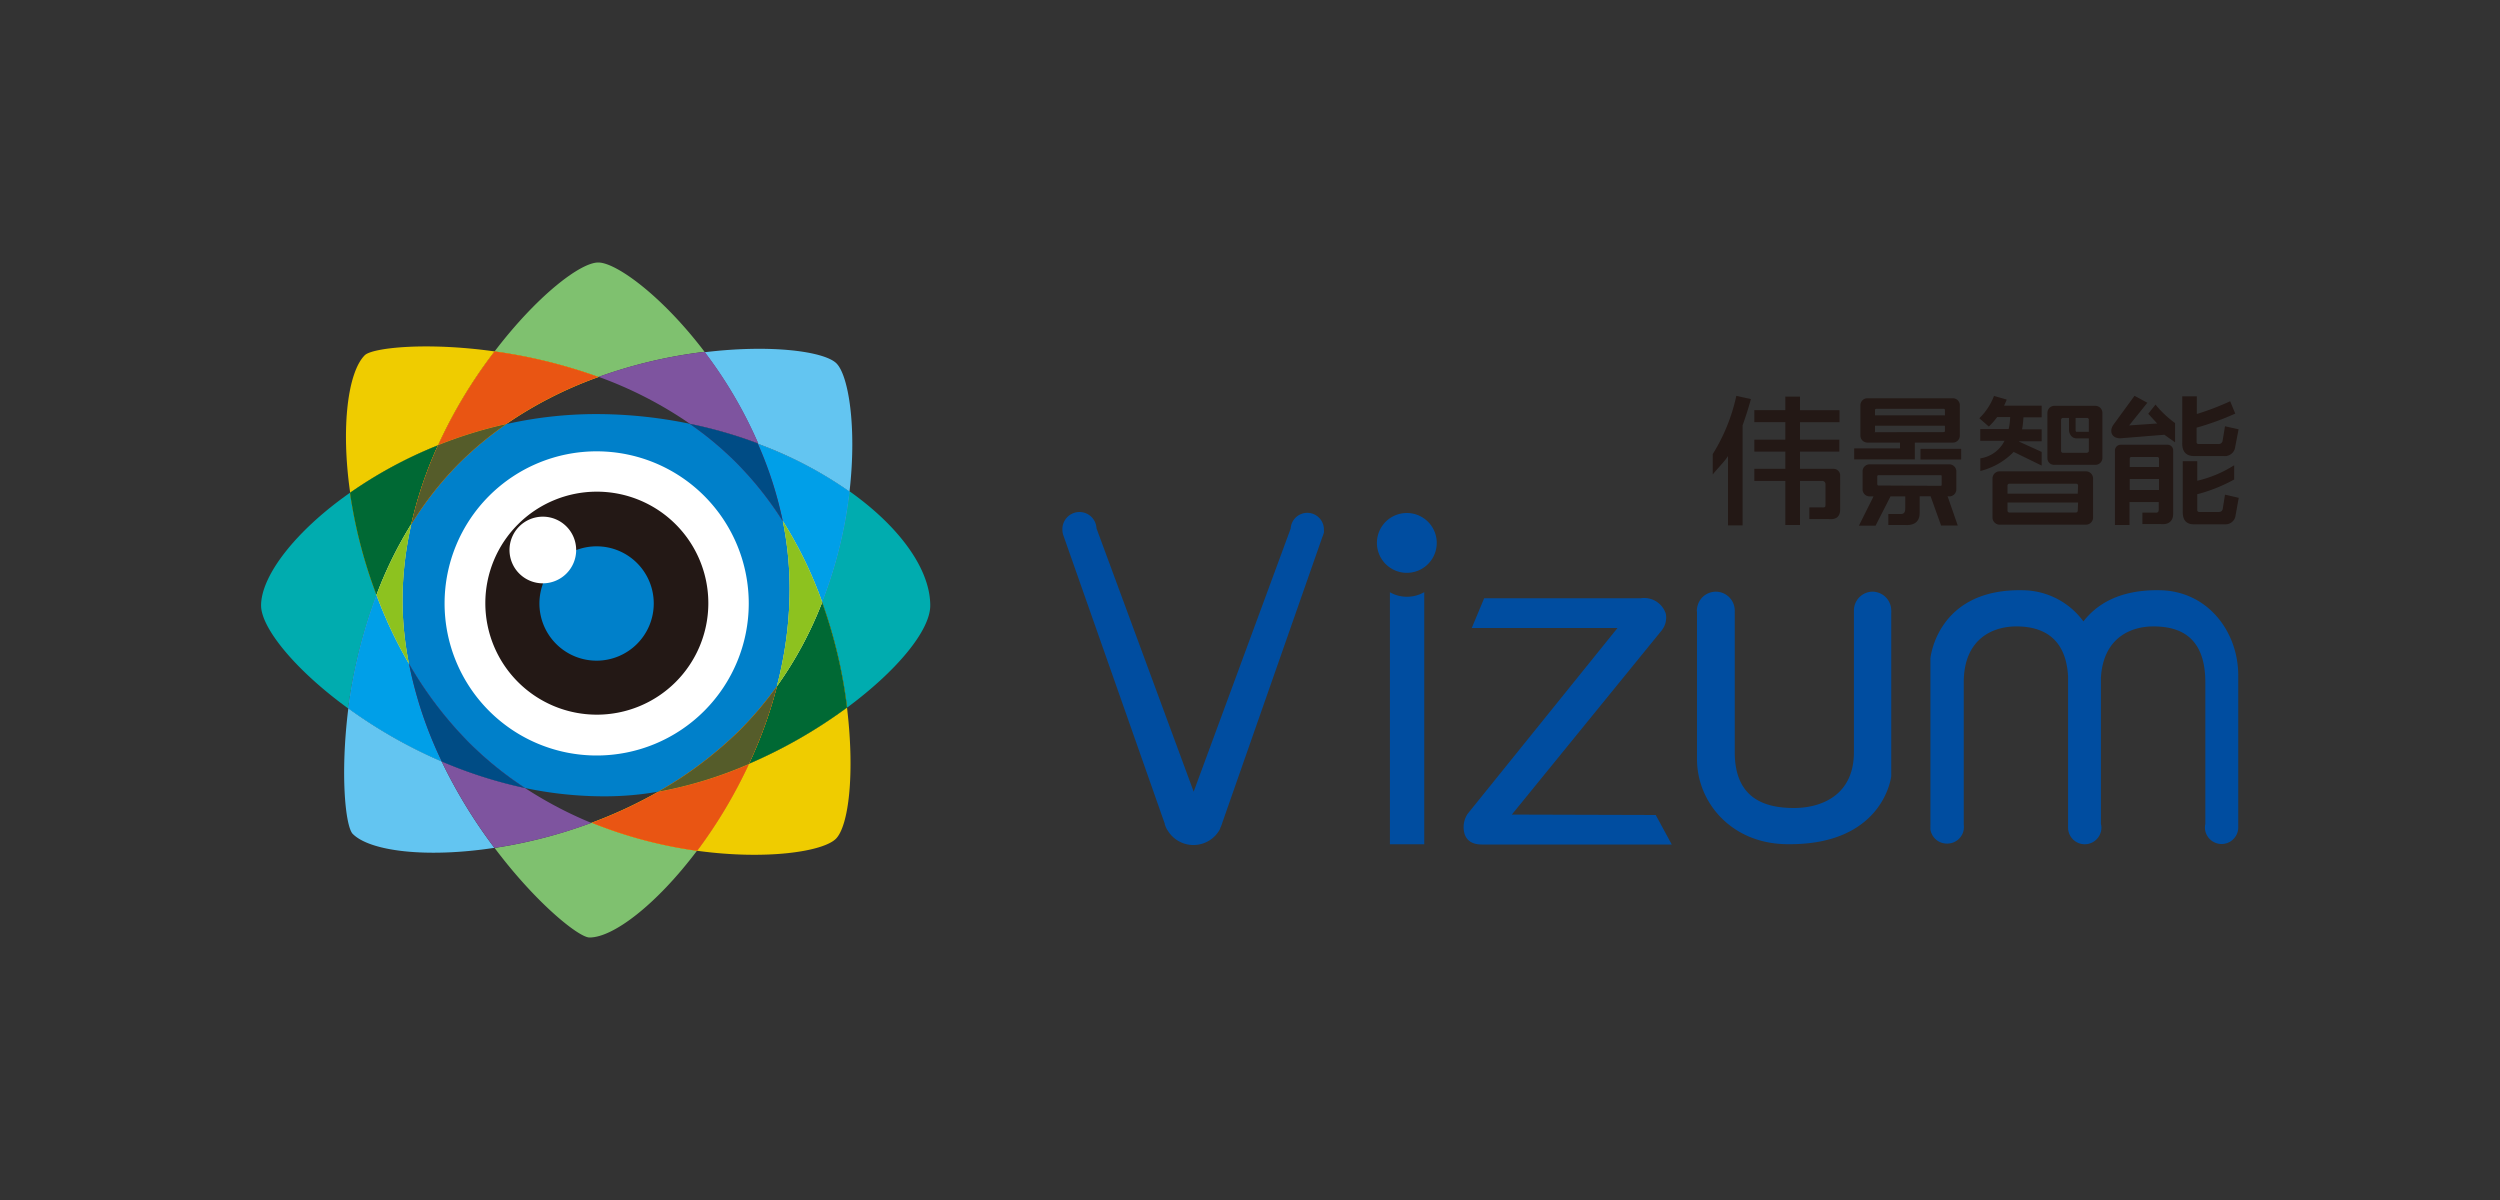 <svg id="图层_1" data-name="图层 1" xmlns="http://www.w3.org/2000/svg" viewBox="0 0 300 144"><rect x="0" y="0" width="300" height="144" fill="#333333" stroke="none"/><defs><style>.cls-1{fill:#231815;}.cls-2{fill:#004da0;}.cls-3{fill:none;}.cls-4{fill:#efcc00;}.cls-5{fill:#7fc16f;}.cls-6{fill:#faed00;}.cls-7{fill:#e95513;}.cls-8{fill:#63c5f1;}.cls-9{fill:#7e549f;}.cls-10{fill:#00acaf;}.cls-11{fill:#0080ca;}.cls-12{fill:#006934;}.cls-13{fill:#555c2a;}.cls-14{fill:#009fe8;}.cls-15{fill:#8bd1f4;}.cls-16{fill:#8dc21f;}.cls-17{fill:#004c85;}.cls-18{fill:#fff;}</style></defs><title>未标题-2</title><path class="cls-1" d="M220,56.26h-4V54.19h4.72V52.76h-4.72v-2.1h4.74V49.22h-4.74V47.59h-1.76v1.63h-3.72v1.44h3.72v2.1h-3.72v1.43h3.72v2.07h-3.72v1.45h3.72V63h1.76V57.71h2.67a.39.39,0,0,1,.39.39v2.39c0,.41-.05.41-.51.4h-1.43v1.4h2.34c.87.08,1.36-.29,1.36-1.15V57.05A.79.79,0,0,0,220,56.26Z"/><path class="cls-1" d="M205.53,54.49l0,2.45c.5-.66,1.42-1.54,1.83-2.22v8.33h1.75v-12c.36-1,.68-2,1-3.16l-1.75-.39A22,22,0,0,1,205.53,54.49Z"/><path class="cls-1" d="M233.94,59.57a.85.85,0,0,0,.82-.83v-2.2a.85.85,0,0,0-.82-.82h-9.61a.84.84,0,0,0-.82.82v2.2a.85.85,0,0,0,.82.83h.49l-1.75,3.51h2l1.79-3.51h1.77V61c0,.51-.16.71-.65.68h-1.38V63h2c1.19.08,1.76-.46,1.76-1.45v-2h1.31l1.26,3.51h2l-1.22-3.51Zm-8.53-1.31c-.09,0-.14-.09-.14-.19v-.91a.14.14,0,0,1,.14-.14h7.44c.08,0,.15,0,.15.14v1c0,.11-.05.14-.15.14Z"/><path class="cls-1" d="M229.78,53.11h4.57a.83.83,0,0,0,.83-.83V48.61a.84.84,0,0,0-.83-.82H224.08a.84.84,0,0,0-.83.82v3.67a.84.84,0,0,0,.83.83H228v.7H222.5v1.32h7.28ZM225,49.22a.14.14,0,0,1,.14-.16h8.09a.14.14,0,0,1,.16.16v.62H225Zm-.1,2.64c.14,0,.1-.12.1-.21v-.56h8.39v.61c0,.11,0,.16-.4.16Z"/><path class="cls-1" d="M263.31,54.73h3.58a1.24,1.24,0,0,0,1.33-1.08l.41-2.13L267,51.15l-.28,1.69a.48.48,0,0,1-.56.44h-2.34a.22.22,0,0,1-.23-.23V51.32a32.7,32.7,0,0,0,4.64-1.69l-.61-1.48a32.42,32.42,0,0,1-4,1.53V47.56h-1.75v5.62C261.85,54.18,262.32,54.73,263.31,54.73Z"/><path class="cls-1" d="M267,59.36,266.74,61c-.05.35-.25.44-.55.44h-2.28a.23.23,0,0,1-.24-.23v-1.9a19.35,19.35,0,0,0,4.43-1.77V55.83a14.29,14.29,0,0,1-4.43,1.86V55.34h-1.74v6.12c0,1,.47,1.46,1.36,1.46h3.76a1.21,1.21,0,0,0,1.22-1.08l.38-2.1Z"/><path class="cls-1" d="M260.08,53.37h-5.53a.7.7,0,0,0-.76.68V63h1.75V60.25h3.51v.86c0,.36-.13.44-.48.4h-1.48l0,1.38h2.21c1,.09,1.48-.41,1.48-1.24v-7.6A.67.67,0,0,0,260.08,53.37Zm-1,5.43h-3.51V57.48h3.51Zm0-2.76h-3.51V55a.19.19,0,0,1,.18-.16h3.14c.08,0,.19.08.19.16Z"/><path class="cls-1" d="M258.66,48.55l-.87,1.1,1.07,1.17-3.36.23,2.18-2.72-1.54-.83-2.48,3.4c-.64.84-.24,1.77.87,1.69l5.19-.42,1.29.91V50.77A12.27,12.27,0,0,1,258.66,48.55Z"/><path class="cls-1" d="M237.64,55v1.52a8.45,8.45,0,0,0,4-2.29L245,55.87V54.23L242.3,53a.07.07,0,0,0,0-.05H245V51.52h-2.35a10.22,10.22,0,0,0,.16-1.44H245v-1.4h-4.51c.11-.24.22-.48.32-.73l-1.53-.44a7.35,7.35,0,0,1-1.76,2.68l1.14,1a9,9,0,0,0,1-1.14h1.56a7.76,7.76,0,0,1-.18,1.44h-3.41V52.9h2.91A3.86,3.86,0,0,1,237.64,55Z"/><rect class="cls-1" x="230.46" y="53.86" width="4.88" height="1.28"/><path class="cls-1" d="M250.33,56.56H239.94a.86.86,0,0,0-.84.84v4.72a.86.86,0,0,0,.84.84h10.39a.86.86,0,0,0,.84-.84V57.4A.86.86,0,0,0,250.33,56.56Zm-1,4.74a.22.22,0,0,1-.2.2H241.1a.22.22,0,0,1-.2-.2v-1h8.47Zm0-2.06H240.9v-1a.21.21,0,0,1,.2-.19h8.07a.21.21,0,0,1,.2.19Z"/><path class="cls-1" d="M251.47,48.7h-4.95a.84.84,0,0,0-.83.83V55a.79.79,0,0,0,.83.78h4.95a.84.84,0,0,0,.82-.83v-5.4A.85.85,0,0,0,251.47,48.7Zm-.81,1.64v1.48h-1.43c-.07,0-.08,0-.09,0a.35.35,0,0,1-.07-.23V50.15h1.38A.22.22,0,0,1,250.66,50.34Zm-.21,4h-2.89a.23.23,0,0,1-.23-.2V50.34a.23.23,0,0,1,.23-.19h.72v1.4a1.14,1.14,0,0,0,.29.79.87.87,0,0,0,.66.27h1.43v1.51A.22.22,0,0,1,250.45,54.32Z"/><path class="cls-2" d="M181.42,97.75l17.9-22a2.48,2.48,0,0,0,.58-2.09,2.72,2.72,0,0,0-3-1.87h-18.8l-1.49,3.57h17.49l-18,22.32a2.91,2.91,0,0,0-.33,2.46c.49,1.31,1.88,1.2,2.42,1.2h22.42l-1.92-3.54Z"/><path class="cls-2" d="M168.82,61.56a3.59,3.59,0,0,0,0,7.18,3.59,3.59,0,1,0,0-7.18Z"/><path class="cls-2" d="M156.88,61.54a2,2,0,0,0-2,1.89L143.24,95h0L131.58,63.4a2,2,0,0,0-4.09.18,2.08,2.08,0,0,0,.13.71h0l12.15,34.55s0,0,0,.07l.1.27a1.93,1.93,0,0,0,.26.49,3.61,3.61,0,0,0,6.29-.22l0-.07a3.77,3.77,0,0,0,.26-.66l12-34.27a1.82,1.82,0,0,0,.11-.3l.08-.23h0a1.87,1.87,0,0,0,0-.34A2,2,0,0,0,156.88,61.54Z"/><path class="cls-2" d="M224.72,71a2.26,2.26,0,0,0-2.25,2.26.37.37,0,0,0,0,.11h0V90.26c0,5.18-3.92,6.7-7.19,6.7-3.62,0-7.11-1.21-7.11-6.7V73.5a1.94,1.94,0,0,0,0-.24,2.27,2.27,0,0,0-4.53-.2h0v0a.82.82,0,0,0,0,.36V91.09c0,5.19,4.1,10.07,10.61,10.21,11.82.25,12.7-8.17,12.7-8.17V73.59a1.86,1.86,0,0,0,0-.33A2.27,2.27,0,0,0,224.72,71Z"/><path class="cls-2" d="M268.59,99.22h0V81.05c0-5.2-3.6-10.07-9.31-10.22-5-.12-7.74,1.76-9.27,3.74a9.12,9.12,0,0,0-7.21-3.74C232.43,70.58,231.65,79,231.65,79v20a1.46,1.46,0,0,0,0,.22,1.92,1.92,0,0,0,0,.22v.11h0a2,2,0,0,0,2,1.68,2,2,0,0,0,2-1.68h0v-.1a1.33,1.33,0,0,0,0-.46V81.88c0-5.18,3.43-6.71,6.31-6.71s5.94,1.12,6.21,6V99h0a3,3,0,0,0,0,.31,2,2,0,1,0,4,0,1.54,1.54,0,0,0-.06-.43v-.59h0V81.32c.28-4.73,3.52-6.15,6.29-6.15,3.17,0,6.24,1.22,6.24,6.71v17a1.75,1.75,0,0,0-.05.4,2,2,0,1,0,4,0A.43.43,0,0,0,268.59,99.22Z"/><path class="cls-2" d="M166.79,71.07v30.24h4.12V71.06a4.17,4.17,0,0,1-2.09.55A4.07,4.07,0,0,1,166.79,71.07Z"/><path class="cls-3" d="M63,94.56a47.86,47.86,0,0,0,8,4.16A54.16,54.16,0,0,0,79,95a37.25,37.25,0,0,1-6.47.59A46.14,46.14,0,0,1,63,94.56Z"/><path class="cls-3" d="M82.8,50.86a48.14,48.14,0,0,0-11-5.62A48.23,48.23,0,0,0,60.73,50.9a49.07,49.07,0,0,1,10.76-1.21A55.31,55.31,0,0,1,82.8,50.86Z"/><path class="cls-4" d="M59.35,42.17c-8.23-1.16-14.69-.43-15.58.46-2,2-2.89,8.53-1.75,16.5a52.37,52.37,0,0,1,10.55-5.7A58,58,0,0,1,59.35,42.17Z"/><path class="cls-4" d="M83.64,102.09c8.37,1.15,15.15.09,16.67-1.44s2.29-7.74,1.33-15.74a59.57,59.57,0,0,1-11.78,6.75A58.33,58.33,0,0,1,83.64,102.09Z"/><path class="cls-5" d="M84.55,42.22C79.46,35.51,73.94,31.5,71.79,31.5s-7.36,4-12.44,10.67a61.52,61.52,0,0,1,12.47,3.07A57.74,57.74,0,0,1,84.55,42.22Z"/><path class="cls-5" d="M59.35,101.75c5,6.67,10.13,10.75,11.39,10.75,2.88,0,8.07-4,12.9-10.41A53,53,0,0,1,71,98.72,58.59,58.59,0,0,1,59.35,101.75Z"/><path class="cls-6" d="M60.73,50.9a48.23,48.23,0,0,1,11.09-5.66,61.52,61.52,0,0,0-12.47-3.07,58,58,0,0,0-6.78,11.26A53.15,53.15,0,0,1,60.73,50.9Z"/><path class="cls-7" d="M60.73,50.9a48.23,48.23,0,0,1,11.09-5.66,61.52,61.52,0,0,0-12.47-3.07,58,58,0,0,0-6.78,11.26A53.15,53.15,0,0,1,60.73,50.9Z"/><path class="cls-6" d="M79,95a54.16,54.16,0,0,1-8,3.73,53,53,0,0,0,12.67,3.37,58.33,58.33,0,0,0,6.22-10.43A49.86,49.86,0,0,1,79,95Z"/><path class="cls-7" d="M79,95a54.16,54.16,0,0,1-8,3.73,53,53,0,0,0,12.67,3.37,58.33,58.33,0,0,0,6.22-10.43A49.86,49.86,0,0,1,79,95Z"/><path class="cls-8" d="M101.94,59c.9-7.79-.13-14-1.58-15.41s-7.78-2.3-15.81-1.32a52.91,52.91,0,0,1,6.44,11A48,48,0,0,1,101.94,59Z"/><path class="cls-8" d="M41.8,85c-1,8-.34,14.2.53,15.07,2.07,2.08,8.81,2.92,17,1.67A61.17,61.17,0,0,1,53,91.37,58.57,58.57,0,0,1,41.8,85Z"/><path class="cls-9" d="M63,94.56a54.36,54.36,0,0,1-10-3.19,61.17,61.17,0,0,0,6.34,10.38,58.59,58.59,0,0,0,11.62-3A47.86,47.86,0,0,1,63,94.56Z"/><path class="cls-9" d="M82.8,50.86A53.76,53.76,0,0,1,91,53.22a52.91,52.91,0,0,0-6.44-11,57.74,57.74,0,0,0-12.73,3A48.14,48.14,0,0,1,82.8,50.86Z"/><path class="cls-10" d="M42,59.13c-6.62,4.64-10.67,10-10.67,13.53,0,2.64,4,7.67,10.45,12.35A61.46,61.46,0,0,1,45.18,71.4,58.28,58.28,0,0,1,42,59.13Z"/><path class="cls-11" d="M93.94,62.54a41.42,41.42,0,0,0-5.66-7.13,40.33,40.33,0,0,0-5.48-4.55,55.31,55.31,0,0,0-11.31-1.17A49.07,49.07,0,0,0,60.73,50.9a41.81,41.81,0,0,0-5.62,4.67,40.62,40.62,0,0,0-5.75,7.32A41.44,41.44,0,0,0,48.3,72a39.2,39.2,0,0,0,.77,7.64,46.31,46.31,0,0,0,7.25,9.52A42.54,42.54,0,0,0,63,94.56a46.14,46.14,0,0,0,9.53,1A37.25,37.25,0,0,0,79,95a46.53,46.53,0,0,0,9.87-7.46,42.81,42.81,0,0,0,4.36-5.17,46.13,46.13,0,0,0,1.54-11.63A41.28,41.28,0,0,0,93.94,62.54Z"/><path class="cls-10" d="M111.63,72.66c0-4.34-3.65-9.43-9.69-13.71a53.38,53.38,0,0,1-3.28,13.31,58.19,58.19,0,0,1,3,12.65C107.67,80.46,111.63,75.64,111.63,72.66Z"/><path class="cls-4" d="M49.36,62.89a48.54,48.54,0,0,1,3.21-9.46A52.37,52.37,0,0,0,42,59.13,58.28,58.28,0,0,0,45.18,71.4,48.58,48.58,0,0,1,49.36,62.89Z"/><path class="cls-12" d="M49.36,62.89a48.54,48.54,0,0,1,3.21-9.46A52.37,52.37,0,0,0,42,59.13,58.28,58.28,0,0,0,45.18,71.4,48.58,48.58,0,0,1,49.36,62.89Z"/><path class="cls-4" d="M93.22,82.36a53.42,53.42,0,0,1-3.36,9.3,59.57,59.57,0,0,0,11.78-6.75,58.19,58.19,0,0,0-3-12.65A45.53,45.53,0,0,1,93.22,82.36Z"/><path class="cls-12" d="M93.22,82.36a53.42,53.42,0,0,1-3.36,9.3,59.57,59.57,0,0,0,11.78-6.75,58.19,58.19,0,0,0-3-12.65A45.53,45.53,0,0,1,93.22,82.36Z"/><path class="cls-6" d="M60.73,50.9a53.15,53.15,0,0,0-8.16,2.53,48.54,48.54,0,0,0-3.21,9.46,40.62,40.62,0,0,1,5.75-7.32A41.81,41.81,0,0,1,60.73,50.9Z"/><path class="cls-7" d="M60.73,50.9a53.15,53.15,0,0,0-8.16,2.53,48.54,48.54,0,0,0-3.21,9.46,40.62,40.62,0,0,1,5.75-7.32A41.81,41.81,0,0,1,60.73,50.9Z"/><path class="cls-13" d="M60.73,50.9a53.15,53.15,0,0,0-8.16,2.53,48.54,48.54,0,0,0-3.21,9.46,40.62,40.62,0,0,1,5.75-7.32A41.81,41.81,0,0,1,60.73,50.9Z"/><path class="cls-6" d="M79,95a49.86,49.86,0,0,0,10.87-3.33,53.42,53.42,0,0,0,3.36-9.3,42.81,42.81,0,0,1-4.36,5.17A46.53,46.53,0,0,1,79,95Z"/><path class="cls-7" d="M79,95a49.86,49.86,0,0,0,10.87-3.33,53.42,53.42,0,0,0,3.36-9.3,42.81,42.81,0,0,1-4.36,5.17A46.53,46.53,0,0,1,79,95Z"/><path class="cls-13" d="M79,95a49.86,49.86,0,0,0,10.87-3.33,53.42,53.42,0,0,0,3.36-9.3,42.81,42.81,0,0,1-4.36,5.17A46.53,46.53,0,0,1,79,95Z"/><path class="cls-8" d="M93.94,62.54a49.16,49.16,0,0,1,4.72,9.72A53.38,53.38,0,0,0,101.94,59a48,48,0,0,0-11-5.73A46.1,46.1,0,0,1,93.94,62.54Z"/><path class="cls-14" d="M93.94,62.54a49.16,49.16,0,0,1,4.72,9.72A53.38,53.38,0,0,0,101.94,59a48,48,0,0,0-11-5.73A46.1,46.1,0,0,1,93.94,62.54Z"/><path class="cls-8" d="M49.07,79.64a54,54,0,0,1-3.89-8.24A61.46,61.46,0,0,0,41.8,85,58.57,58.57,0,0,0,53,91.37,49.07,49.07,0,0,1,49.07,79.64Z"/><path class="cls-14" d="M49.07,79.64a54,54,0,0,1-3.89-8.24A61.46,61.46,0,0,0,41.8,85,58.57,58.57,0,0,0,53,91.37,49.07,49.07,0,0,1,49.07,79.64Z"/><path class="cls-6" d="M94.76,70.73a46.13,46.13,0,0,1-1.54,11.63,45.53,45.53,0,0,0,5.44-10.1,49.16,49.16,0,0,0-4.72-9.72A41.28,41.28,0,0,1,94.76,70.73Z"/><path class="cls-15" d="M94.76,70.73a46.13,46.13,0,0,1-1.54,11.63,45.53,45.53,0,0,0,5.44-10.1,49.16,49.16,0,0,0-4.72-9.72A41.28,41.28,0,0,1,94.76,70.73Z"/><path class="cls-16" d="M94.76,70.73a46.13,46.13,0,0,1-1.54,11.63,45.53,45.53,0,0,0,5.44-10.1,49.16,49.16,0,0,0-4.72-9.72A41.28,41.28,0,0,1,94.76,70.73Z"/><path class="cls-6" d="M49.36,62.89a48.58,48.58,0,0,0-4.18,8.51,54,54,0,0,0,3.89,8.24A39.2,39.2,0,0,1,48.3,72,41.44,41.44,0,0,1,49.36,62.89Z"/><path class="cls-15" d="M49.36,62.89a48.58,48.58,0,0,0-4.18,8.51,54,54,0,0,0,3.89,8.24A39.2,39.2,0,0,1,48.3,72,41.44,41.44,0,0,1,49.36,62.89Z"/><path class="cls-16" d="M49.36,62.89a48.58,48.58,0,0,0-4.18,8.51,54,54,0,0,0,3.89,8.24A39.2,39.2,0,0,1,48.3,72,41.44,41.44,0,0,1,49.36,62.89Z"/><path class="cls-9" d="M49.07,79.64A49.07,49.07,0,0,0,53,91.37a54.36,54.36,0,0,0,10,3.19,42.54,42.54,0,0,1-6.67-5.4A46.31,46.31,0,0,1,49.07,79.64Z"/><path class="cls-17" d="M49.07,79.64A49.07,49.07,0,0,0,53,91.37a54.36,54.36,0,0,0,10,3.19,42.54,42.54,0,0,1-6.67-5.4A46.31,46.31,0,0,1,49.07,79.64Z"/><path class="cls-9" d="M93.94,62.54a46.1,46.1,0,0,0-3-9.32,53.76,53.76,0,0,0-8.19-2.36,40.33,40.33,0,0,1,5.48,4.55A41.42,41.42,0,0,1,93.94,62.54Z"/><path class="cls-17" d="M93.94,62.54a46.1,46.1,0,0,0-3-9.32,53.76,53.76,0,0,0-8.19-2.36,40.33,40.33,0,0,1,5.48,4.55A41.42,41.42,0,0,1,93.94,62.54Z"/><path class="cls-18" d="M71.6,90.66A18.25,18.25,0,1,1,89.85,72.42,18.25,18.25,0,0,1,71.6,90.66Z"/><path class="cls-1" d="M85,72.42A13.38,13.38,0,1,1,71.6,59,13.38,13.38,0,0,1,85,72.42Z"/><path class="cls-11" d="M78.45,72.42a6.86,6.86,0,1,1-6.85-6.86A6.85,6.85,0,0,1,78.45,72.42Z"/><path class="cls-18" d="M69.14,66a4,4,0,1,1-4-4A4,4,0,0,1,69.14,66Z"/></svg>